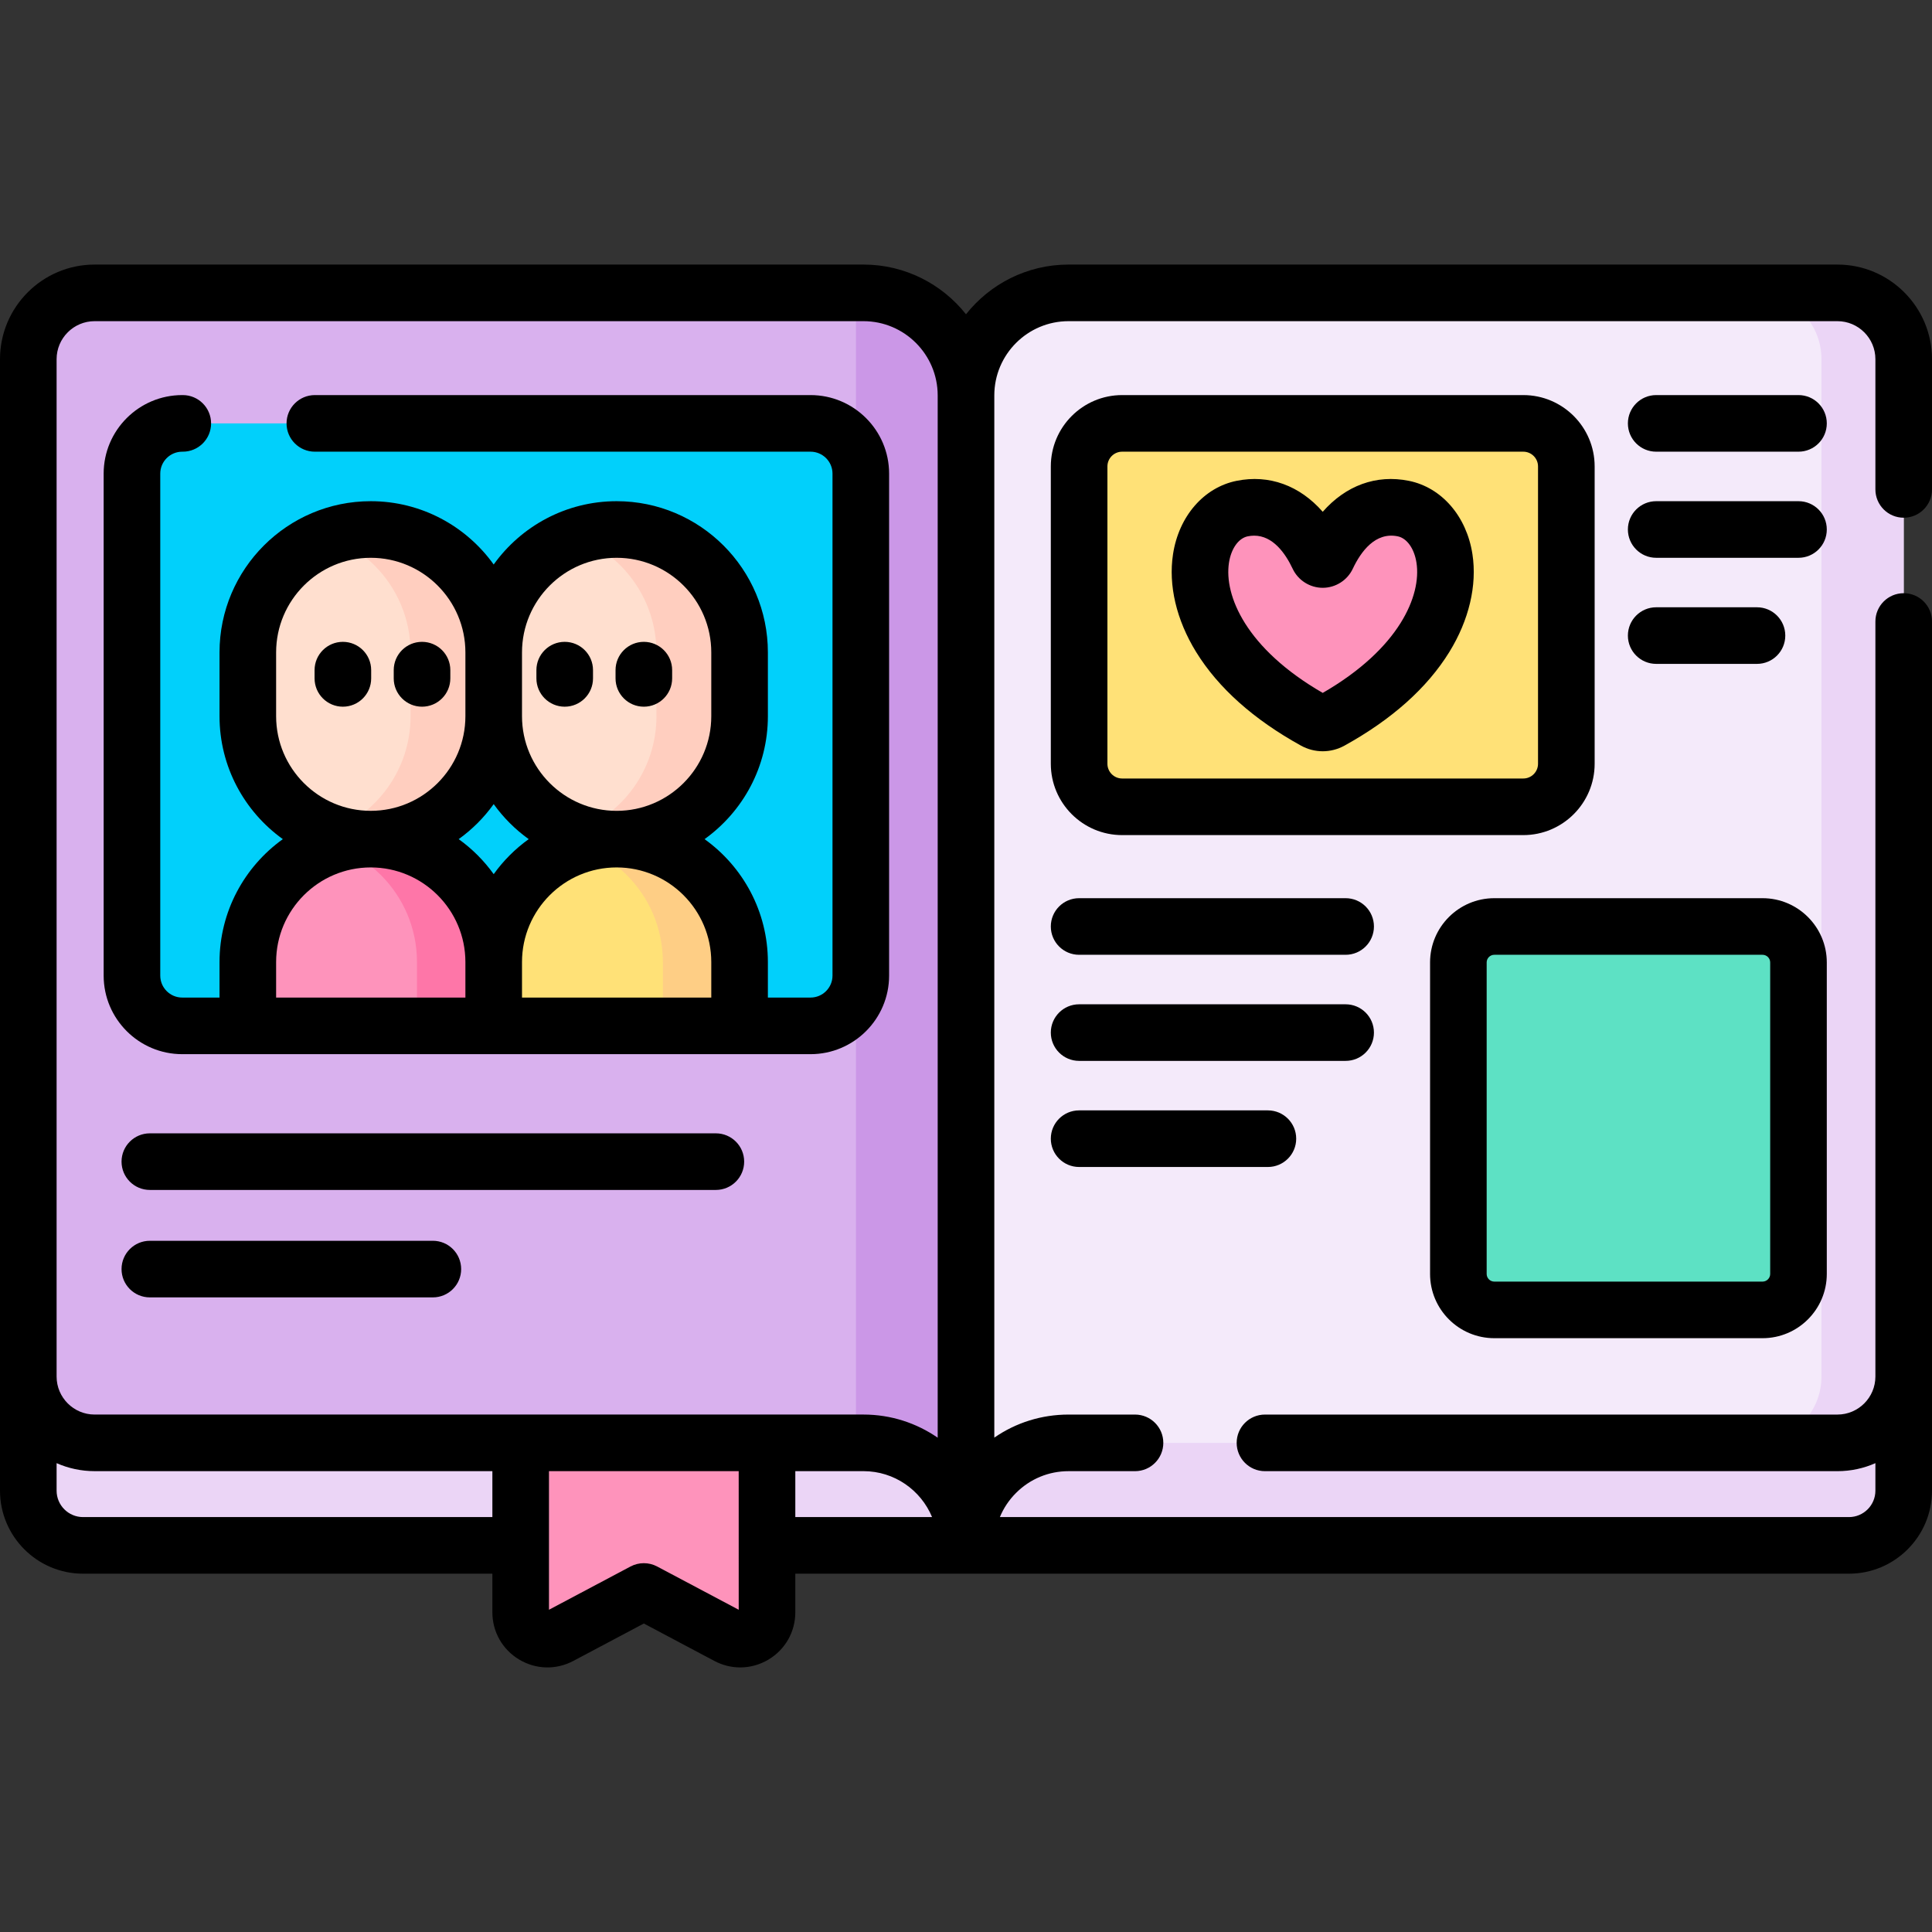 <?xml version="1.0" encoding="UTF-8"?> <svg xmlns="http://www.w3.org/2000/svg" width="101" height="101" viewBox="0 0 101 101" fill="none"><rect x="0" y="0" width="101" height="101" fill="#333333" stroke="none"/><g clip-path="url(#clip0_663_2078)"><path d="M1.479 71.962V77.928C1.479 79.508 2.76 80.789 4.34 80.789H50.5H96.66C98.24 80.789 99.52 79.508 99.52 77.928V71.962L50.5 60.727L1.479 71.962Z" fill="#EBD5F6"></path><path d="M50.5 20.67V80.789C50.5 79.307 49.9 77.968 48.93 76.999C47.959 76.029 46.62 75.429 45.14 75.429H4.945C3.032 75.429 1.479 73.876 1.479 71.961V18.776C1.479 16.863 3.032 15.31 4.945 15.31H45.14C48.099 15.31 50.5 17.711 50.5 20.67Z" fill="#D9B1EE"></path><path d="M50.5 20.67V80.789C50.5 79.307 49.901 77.968 48.93 76.999C47.959 76.029 46.62 75.429 45.141 75.429H44.748V15.31H45.141C48.1 15.31 50.5 17.711 50.5 20.67Z" fill="#CB97E7"></path><path d="M42.373 53.629H9.525C8.075 53.629 6.898 52.453 6.898 51.002V24.76C6.898 23.31 8.075 22.134 9.525 22.134H42.373C43.823 22.134 44.999 23.31 44.999 24.76V51.002C44.999 52.453 43.824 53.629 42.373 53.629Z" fill="#01D0FB"></path><path d="M55.86 75.429H96.054C97.968 75.429 99.52 73.877 99.52 71.962V18.777C99.52 16.863 97.968 15.311 96.054 15.311H55.86C52.9 15.311 50.5 17.71 50.5 20.671V80.789C50.5 77.829 52.9 75.429 55.86 75.429Z" fill="#F4EAFA"></path><path d="M51.561 75.428H55.86C54.38 75.428 53.041 76.028 52.07 76.998C51.1 77.967 50.5 79.308 50.5 80.788V75.533C50.843 75.463 51.198 75.428 51.561 75.428Z" fill="#EBD5F6"></path><path d="M99.52 18.777V71.962C99.52 73.876 97.968 75.428 96.054 75.428H91.756C93.669 75.428 95.222 73.876 95.222 71.962V18.777C95.222 16.862 93.669 15.309 91.756 15.309H96.054C97.968 15.309 99.52 16.862 99.52 18.777Z" fill="#EBD5F6"></path><path d="M79.635 42.177H58.663C57.42 42.177 56.413 41.17 56.413 39.928V24.383C56.413 23.141 57.42 22.133 58.663 22.133H79.635C80.877 22.133 81.884 23.141 81.884 24.383V39.928C81.884 41.17 80.877 42.177 79.635 42.177Z" fill="#FFE177"></path><path d="M92.141 68.478H78.119C77.081 68.478 76.239 67.636 76.239 66.598V50.314C76.239 49.276 77.081 48.434 78.119 48.434H92.141C93.179 48.434 94.021 49.276 94.021 50.314V66.598C94.021 67.636 93.179 68.478 92.141 68.478Z" fill="#5DE1C4"></path><path d="M19.382 43.868C15.833 43.868 12.955 40.99 12.955 37.441V34.107C12.955 30.558 15.833 27.68 19.382 27.68C22.932 27.68 25.809 30.558 25.809 34.107V37.441C25.809 40.99 22.932 43.868 19.382 43.868Z" fill="#FFDFCF"></path><path d="M25.81 34.107V37.441C25.81 40.99 22.932 43.868 19.383 43.868C18.619 43.868 17.89 43.736 17.211 43.491C19.691 42.599 21.464 40.226 21.464 37.441V34.107C21.464 32.332 20.744 30.726 19.582 29.562C18.919 28.899 18.112 28.38 17.211 28.055C17.89 27.812 18.619 27.68 19.383 27.68C21.158 27.68 22.764 28.398 23.928 29.562C25.09 30.726 25.81 32.332 25.81 34.107Z" fill="#FFCEBF"></path><path d="M12.955 53.629V50.295C12.955 46.745 15.833 43.868 19.382 43.868C22.932 43.868 25.809 46.745 25.809 50.295V53.629H12.955Z" fill="#FE93BB"></path><path d="M25.809 50.295V53.629H21.799V50.295C21.799 48.52 21.079 46.914 19.917 45.75C19.212 45.048 18.346 44.505 17.378 44.188C18.009 43.98 18.682 43.868 19.382 43.868C21.157 43.868 22.763 44.588 23.927 45.75C25.091 46.914 25.809 48.52 25.809 50.295Z" fill="#FE76A8"></path><path d="M32.237 43.868C28.687 43.868 25.81 40.99 25.81 37.441V34.107C25.81 30.558 28.687 27.68 32.237 27.68C35.786 27.68 38.664 30.558 38.664 34.107V37.441C38.664 40.99 35.786 43.868 32.237 43.868Z" fill="#FFDFCF"></path><path d="M38.663 34.107V37.441C38.663 40.99 35.785 43.868 32.236 43.868C31.473 43.868 30.743 43.736 30.064 43.491C32.544 42.599 34.318 40.226 34.318 37.441V34.107C34.318 32.332 33.597 30.726 32.436 29.562C31.773 28.899 30.966 28.38 30.064 28.055C30.743 27.812 31.473 27.68 32.236 27.68C34.012 27.68 35.617 28.398 36.781 29.562C37.943 30.726 38.663 32.332 38.663 34.107Z" fill="#FFCEBF"></path><path d="M25.81 53.629V50.295C25.81 46.745 28.687 43.868 32.237 43.868C35.786 43.868 38.664 46.745 38.664 50.295V53.629H25.81Z" fill="#FFE177"></path><path d="M38.664 50.295V53.629H34.653V50.295C34.653 48.52 33.933 46.914 32.771 45.75C32.067 45.048 31.201 44.505 30.232 44.188C30.864 43.98 31.536 43.868 32.237 43.868C34.012 43.868 35.618 44.588 36.782 45.75C37.946 46.914 38.664 48.52 38.664 50.295Z" fill="#FECE85"></path><path d="M68.728 37.684C68.989 37.828 69.308 37.828 69.569 37.684C77.353 33.386 76.329 27.188 73.36 26.587C71.094 26.128 69.858 28.092 69.381 29.103C69.289 29.299 69.007 29.299 68.915 29.103C68.439 28.092 67.203 26.128 64.937 26.587C61.968 27.188 60.944 33.386 68.728 37.684Z" fill="#FE93BB"></path><path d="M38.04 85.523L33.658 83.198L29.277 85.523C28.344 86.018 27.22 85.342 27.22 84.285V75.429H40.097V84.285C40.097 85.342 38.973 86.018 38.04 85.523Z" fill="#FE93BB"></path><path d="M99.52 27.065C100.338 27.065 101 26.403 101 25.586V18.776C101 16.049 98.781 13.831 96.055 13.831H55.86C53.69 13.831 51.754 14.848 50.5 16.43C49.246 14.848 47.31 13.831 45.14 13.831H4.946C2.219 13.831 0 16.05 0 18.777V77.928C0 80.321 1.947 82.268 4.34 82.268H25.74V84.286C25.74 85.305 26.262 86.228 27.136 86.754C28.009 87.279 29.069 87.308 29.97 86.83L33.658 84.873L37.346 86.83H37.346C37.773 87.056 38.236 87.169 38.698 87.169C39.21 87.169 39.721 87.03 40.181 86.754C41.055 86.228 41.577 85.305 41.577 84.286V82.268H96.66C99.053 82.268 101 80.321 101 77.928V32.49C101 31.673 100.338 31.011 99.52 31.011C98.703 31.011 98.041 31.673 98.041 32.49V71.961C98.041 73.058 97.15 73.95 96.055 73.95H66.129C65.312 73.95 64.65 74.612 64.65 75.429C64.65 76.246 65.312 76.909 66.129 76.909H96.055C96.761 76.909 97.433 76.759 98.041 76.49V77.928C98.041 78.69 97.421 79.309 96.66 79.309H52.271C52.463 78.842 52.748 78.413 53.117 78.046C53.85 77.312 54.824 76.909 55.86 76.909H59.336C60.153 76.909 60.815 76.246 60.815 75.429C60.815 74.612 60.153 73.95 59.336 73.95H55.86C54.453 73.95 53.112 74.372 51.98 75.155V20.671V20.67C51.98 18.531 53.72 16.79 55.86 16.79H96.055C97.15 16.79 98.041 17.681 98.041 18.776V25.586C98.041 26.403 98.703 27.065 99.52 27.065ZM2.959 18.777C2.959 17.681 3.851 16.79 4.946 16.79H45.14C47.28 16.79 49.02 18.531 49.02 20.671V75.159C47.917 74.397 46.58 73.949 45.14 73.949H4.946C3.85 73.949 2.959 73.058 2.959 71.962V18.777ZM4.34 79.309C3.579 79.309 2.959 78.69 2.959 77.928V76.49C3.568 76.758 4.24 76.908 4.946 76.908H25.74V79.309H4.34ZM38.618 84.154L34.352 81.891C34.135 81.776 33.897 81.719 33.658 81.719C33.42 81.719 33.182 81.776 32.965 81.891L28.699 84.154V76.908H38.617L38.618 84.154ZM41.577 76.908H45.14C46.756 76.908 48.143 77.901 48.726 79.309H41.577L41.577 76.908Z" fill="black"></path><path d="M83.364 39.928V24.383C83.364 22.327 81.691 20.654 79.635 20.654H58.663C56.606 20.654 54.934 22.327 54.934 24.383V39.928C54.934 41.984 56.606 43.657 58.663 43.657H79.634C81.691 43.657 83.364 41.984 83.364 39.928ZM57.893 39.928V24.383C57.893 23.959 58.238 23.613 58.663 23.613H79.634C80.059 23.613 80.404 23.959 80.404 24.383V39.928C80.404 40.352 80.059 40.698 79.634 40.698H58.663C58.238 40.698 57.893 40.352 57.893 39.928Z" fill="black"></path><path d="M78.119 69.957H92.141C93.993 69.957 95.5 68.451 95.5 66.598V50.314C95.5 48.462 93.993 46.955 92.141 46.955H78.119C76.266 46.955 74.76 48.462 74.76 50.314V66.598C74.76 68.451 76.266 69.957 78.119 69.957ZM77.719 50.314C77.719 50.093 77.898 49.914 78.118 49.914H92.141C92.361 49.914 92.541 50.093 92.541 50.314V66.598C92.541 66.819 92.361 66.999 92.141 66.999H78.118C77.898 66.999 77.719 66.819 77.719 66.598V50.314Z" fill="black"></path><path d="M37.424 59.248H7.834C7.017 59.248 6.354 59.91 6.354 60.727C6.354 61.544 7.017 62.207 7.834 62.207H37.424C38.241 62.207 38.903 61.544 38.903 60.727C38.903 59.91 38.241 59.248 37.424 59.248Z" fill="black"></path><path d="M22.629 64.865H7.834C7.017 64.865 6.354 65.528 6.354 66.345C6.354 67.162 7.017 67.824 7.834 67.824H22.629C23.446 67.824 24.108 67.162 24.108 66.345C24.108 65.528 23.446 64.865 22.629 64.865Z" fill="black"></path><path d="M17.925 33.554C17.108 33.554 16.445 34.216 16.445 35.033V35.464C16.445 36.281 17.108 36.944 17.925 36.944C18.742 36.944 19.404 36.281 19.404 35.464V35.033C19.404 34.216 18.742 33.554 17.925 33.554Z" fill="black"></path><path d="M23.542 35.464V35.033C23.542 34.216 22.88 33.554 22.062 33.554C21.245 33.554 20.583 34.216 20.583 35.033V35.464C20.583 36.281 21.245 36.944 22.062 36.944C22.88 36.944 23.542 36.281 23.542 35.464Z" fill="black"></path><path d="M29.521 36.944C30.339 36.944 31.001 36.281 31.001 35.464V35.033C31.001 34.216 30.339 33.554 29.521 33.554C28.704 33.554 28.042 34.216 28.042 35.033V35.464C28.042 36.281 28.704 36.944 29.521 36.944Z" fill="black"></path><path d="M33.658 36.944C34.475 36.944 35.138 36.281 35.138 35.464V35.033C35.138 34.216 34.475 33.554 33.658 33.554C32.841 33.554 32.179 34.216 32.179 35.033V35.464C32.179 36.281 32.841 36.944 33.658 36.944Z" fill="black"></path><path d="M9.526 55.109H42.373C44.637 55.109 46.48 53.266 46.48 51.002V24.76C46.48 22.496 44.637 20.654 42.373 20.654H16.46C15.643 20.654 14.98 21.317 14.98 22.134C14.98 22.951 15.643 23.613 16.46 23.613H42.373C43.006 23.613 43.521 24.128 43.521 24.76V51.002C43.521 51.635 43.006 52.15 42.373 52.15H40.143V50.295C40.143 47.649 38.835 45.304 36.833 43.868C38.835 42.432 40.143 40.087 40.143 37.441V34.107C40.143 29.747 36.596 26.201 32.236 26.201C29.59 26.201 27.245 27.509 25.809 29.511C24.373 27.509 22.028 26.201 19.382 26.201C15.022 26.201 11.476 29.747 11.476 34.107V37.441C11.476 40.087 12.784 42.432 14.786 43.868C12.784 45.304 11.476 47.649 11.476 50.295V52.15H9.526C8.893 52.15 8.378 51.635 8.378 51.002V24.759C8.378 24.127 8.893 23.613 9.526 23.613H9.556C10.373 23.613 11.035 22.951 11.035 22.134C11.035 21.317 10.373 20.654 9.556 20.654H9.526C7.261 20.654 5.419 22.496 5.419 24.759V51.002C5.419 53.266 7.261 55.109 9.526 55.109ZM37.184 50.295V52.15H27.289V50.295C27.289 47.567 29.508 45.347 32.236 45.347C34.964 45.347 37.184 47.567 37.184 50.295ZM23.979 43.868C24.684 43.362 25.303 42.743 25.809 42.037C26.316 42.743 26.934 43.362 27.64 43.868C26.934 44.374 26.316 44.993 25.809 45.699C25.303 44.993 24.684 44.374 23.979 43.868ZM32.236 29.16C34.964 29.16 37.184 31.379 37.184 34.107V37.441C37.184 40.169 34.964 42.389 32.236 42.389C29.508 42.389 27.289 40.169 27.289 37.441V34.107C27.289 31.379 29.508 29.16 32.236 29.16ZM14.435 37.441V34.107C14.435 31.379 16.654 29.16 19.382 29.16C22.11 29.16 24.33 31.379 24.33 34.107V37.441C24.33 40.169 22.11 42.388 19.382 42.388C16.654 42.388 14.435 40.169 14.435 37.441ZM14.435 50.295C14.435 47.567 16.654 45.347 19.382 45.347C22.11 45.347 24.33 47.567 24.33 50.295V52.15H14.435V50.295Z" fill="black"></path><path d="M94.021 20.654H86.581C85.764 20.654 85.102 21.317 85.102 22.134C85.102 22.951 85.764 23.613 86.581 23.613H94.021C94.838 23.613 95.5 22.951 95.5 22.134C95.5 21.317 94.838 20.654 94.021 20.654Z" fill="black"></path><path d="M94.021 26.201H86.581C85.764 26.201 85.102 26.863 85.102 27.68C85.102 28.497 85.764 29.16 86.581 29.16H94.021C94.838 29.16 95.5 28.497 95.5 27.68C95.5 26.863 94.838 26.201 94.021 26.201Z" fill="black"></path><path d="M91.851 34.706C92.668 34.706 93.33 34.044 93.33 33.227C93.33 32.41 92.668 31.747 91.851 31.747H86.581C85.764 31.747 85.102 32.41 85.102 33.227C85.102 34.044 85.764 34.706 86.581 34.706H91.851Z" fill="black"></path><path d="M70.346 46.955H56.413C55.596 46.955 54.934 47.617 54.934 48.434C54.934 49.251 55.596 49.914 56.413 49.914H70.346C71.163 49.914 71.826 49.251 71.826 48.434C71.826 47.617 71.163 46.955 70.346 46.955Z" fill="black"></path><path d="M71.826 53.981C71.826 53.164 71.163 52.502 70.346 52.502H56.413C55.596 52.502 54.934 53.164 54.934 53.981C54.934 54.798 55.596 55.46 56.413 55.46H70.346C71.163 55.46 71.826 54.798 71.826 53.981Z" fill="black"></path><path d="M56.413 58.048C55.596 58.048 54.934 58.71 54.934 59.528C54.934 60.344 55.596 61.007 56.413 61.007H66.282C67.099 61.007 67.762 60.344 67.762 59.528C67.762 58.71 67.099 58.048 66.282 58.048H56.413Z" fill="black"></path><path d="M73.654 25.137C71.943 24.791 70.35 25.385 69.149 26.755C67.948 25.385 66.353 24.791 64.644 25.137C62.931 25.484 61.627 26.988 61.323 28.97C61.072 30.599 61.501 32.414 62.529 34.082C63.688 35.962 65.533 37.61 68.013 38.98C68.368 39.176 68.758 39.274 69.149 39.274C69.539 39.274 69.929 39.176 70.285 38.98C72.764 37.61 74.609 35.962 75.769 34.082C76.797 32.414 77.225 30.599 76.975 28.97C76.671 26.988 75.367 25.484 73.654 25.137ZM69.149 36.223C65.124 33.901 63.986 31.122 64.247 29.419C64.361 28.677 64.747 28.135 65.231 28.037C65.346 28.014 65.457 28.003 65.564 28.003C66.543 28.003 67.193 28.919 67.577 29.733C67.862 30.338 68.479 30.729 69.148 30.729C69.818 30.729 70.435 30.338 70.72 29.733C71.146 28.829 71.901 27.8 73.067 28.037C73.55 28.135 73.936 28.677 74.05 29.419C74.312 31.122 73.174 33.901 69.149 36.223Z" fill="black"></path></g><defs><clipPath id="clip0_663_2078"><rect width="101" height="101" fill="white"></rect></clipPath></defs></svg> 